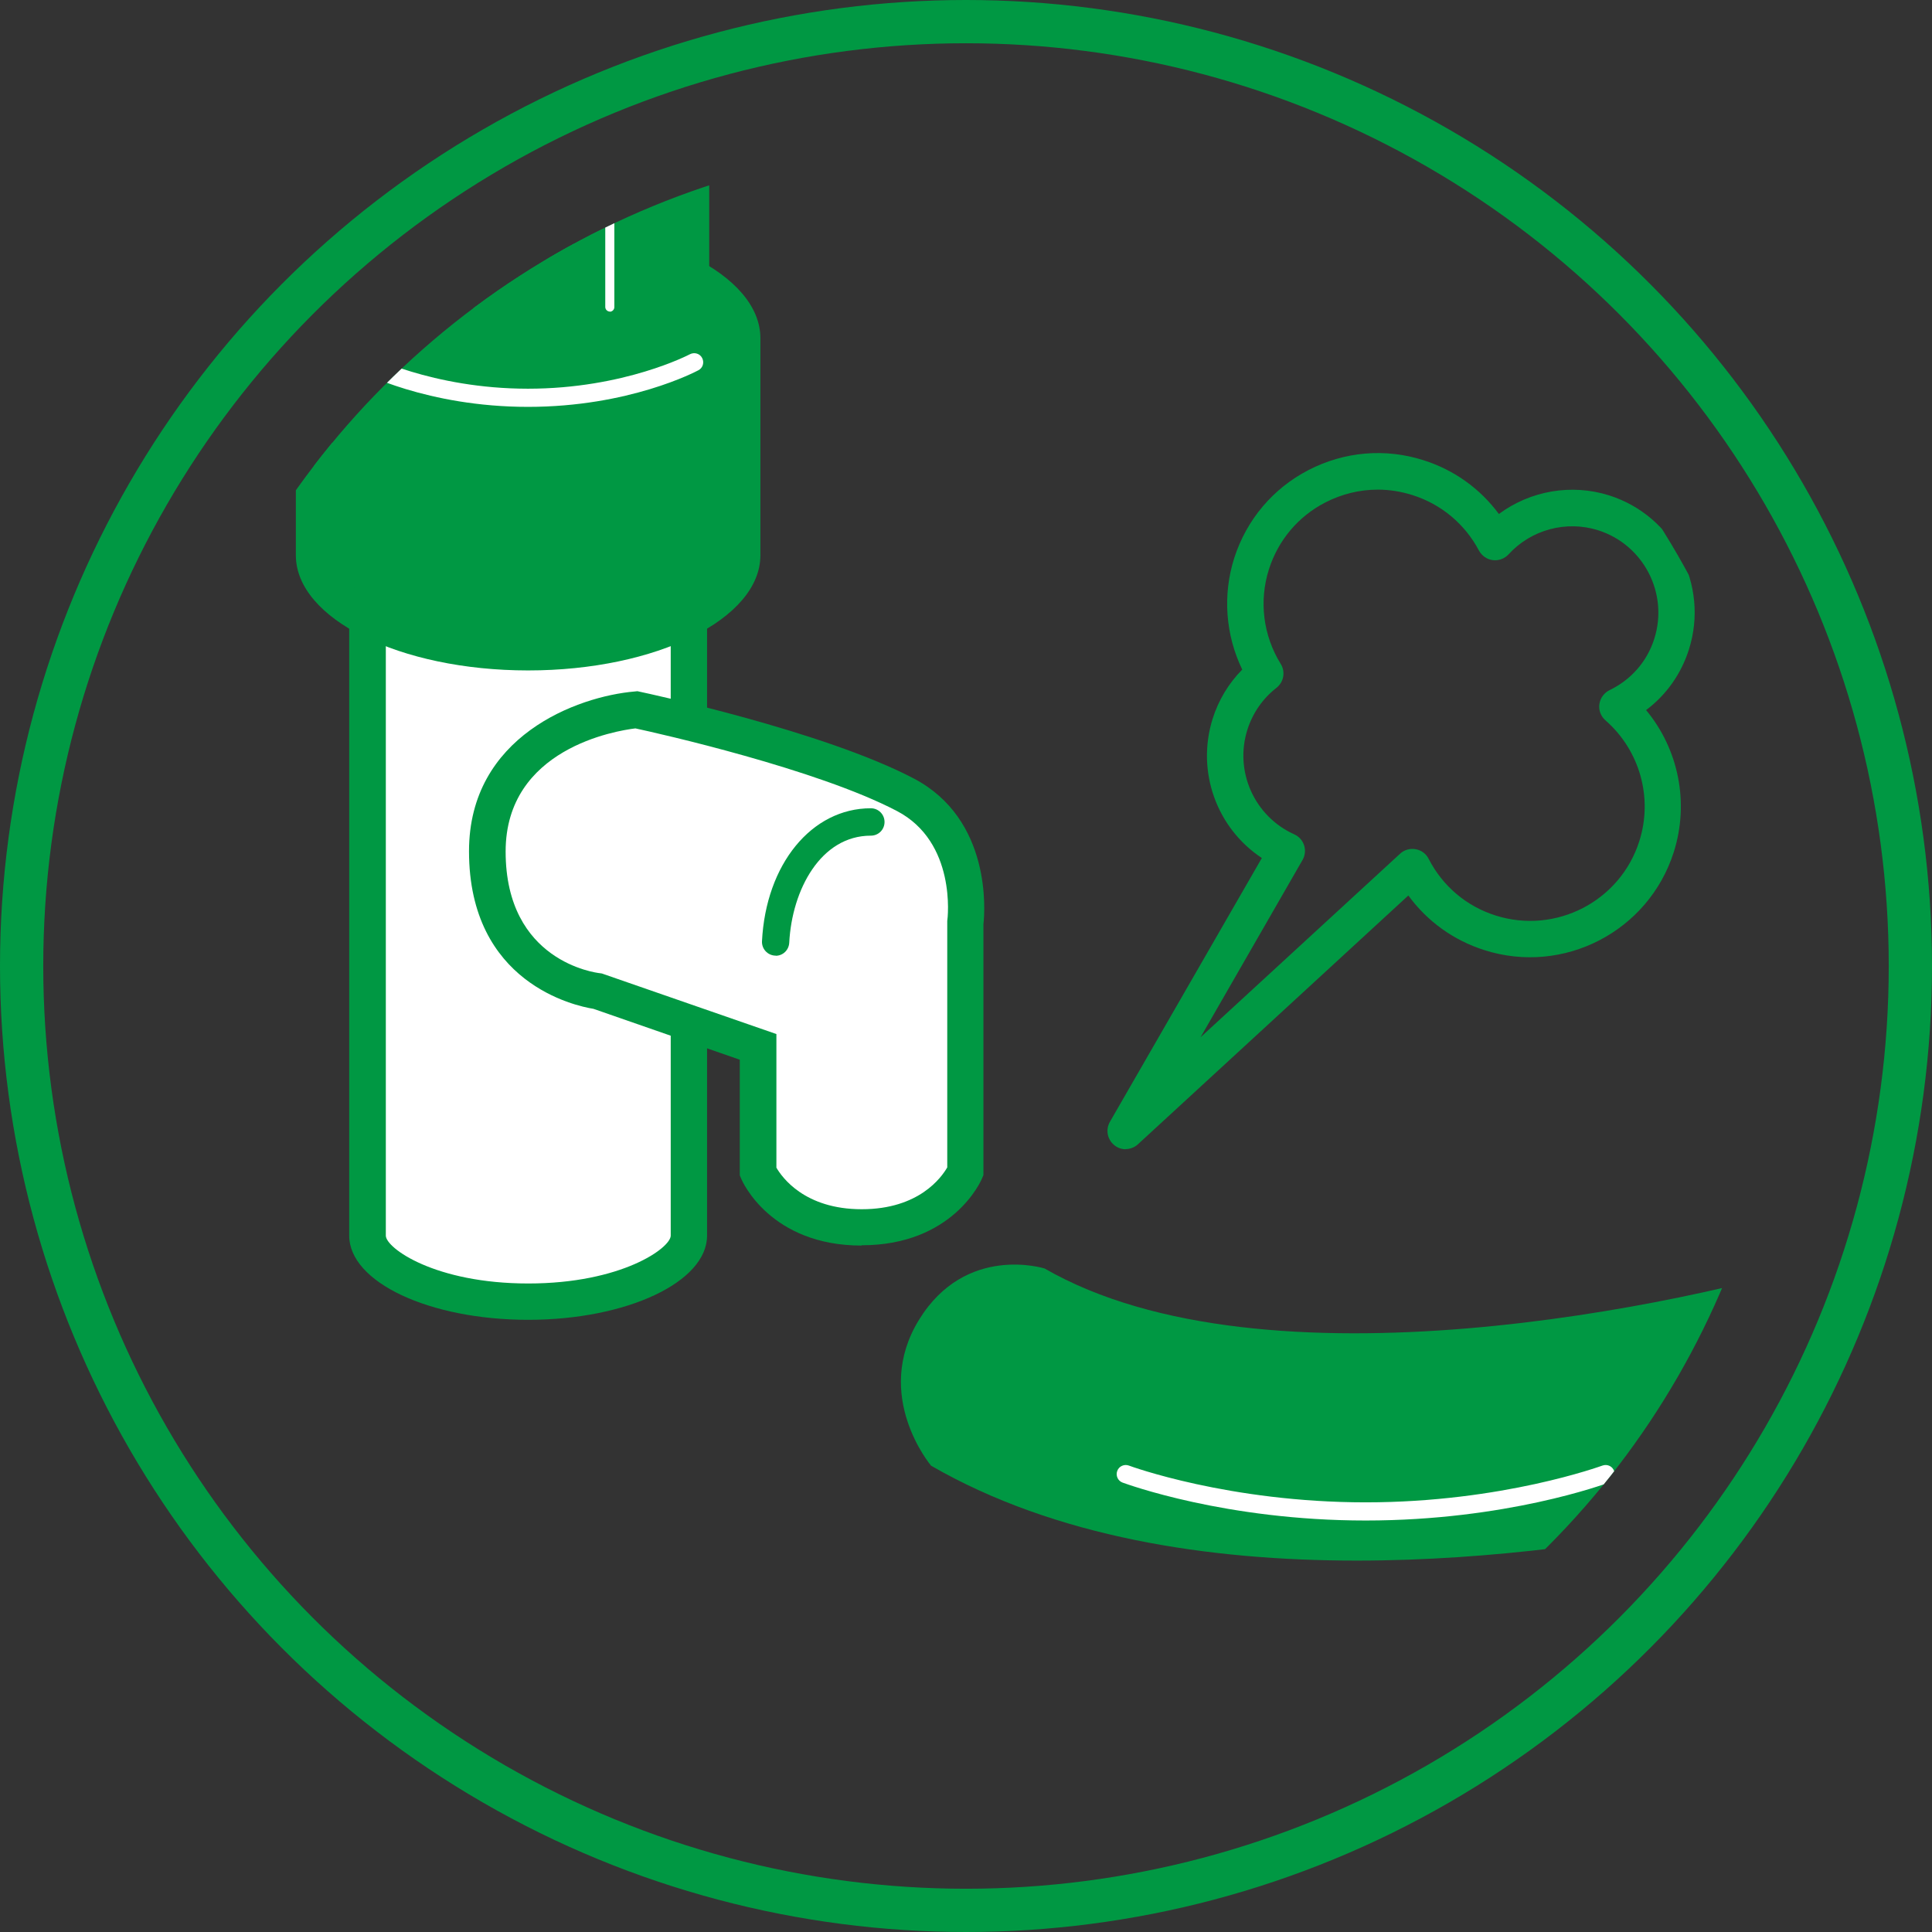 <?xml version="1.0" encoding="UTF-8"?>
<svg id="_レイヤー_2" data-name="レイヤー 2" xmlns="http://www.w3.org/2000/svg" xmlns:xlink="http://www.w3.org/1999/xlink" viewBox="0 0 134 134">
  <rect x="0" y="0" width="134" height="134" fill="#333333" stroke="none"/>
  <defs>
    <style>
      .cls-1, .cls-2, .cls-3 {
        stroke-width: 0px;
      }

      .cls-1, .cls-4 {
        fill: none;
      }

      .cls-5 {
        clip-path: url(#clippath);
      }

      .cls-2 {
        fill: #009843;
      }

      .cls-3 {
        fill: #fff;
      }

      .cls-4 {
        stroke: #009843;
        stroke-miterlimit: 10;
        stroke-width: 3px;
      }
    </style>
    <clipPath id="clippath">
      <circle class="cls-1" cx="67" cy="67" r="57"/>
    </clipPath>
  </defs>
  <g id="_レイヤー_2-2" data-name="レイヤー 2">
    <g>
      <g class="cls-5">
        <g>
          <g>
            <g>
              <path class="cls-3" d="M36.63,90.28c-6.38,0-11.15-2.42-11.15-4.58v-51.74h22.29v51.74c0,2.16-4.77,4.58-11.15,4.58Z"/>
              <path class="cls-2" d="M46.52,35.22v50.48c0,.85-3.4,3.32-9.88,3.32s-9.88-2.46-9.88-3.32v-50.48h19.77M49.04,32.69h-24.82v53.01c0,3.23,5.56,5.84,12.41,5.84s12.41-2.62,12.41-5.84v-53.01h0Z"/>
            </g>
            <g>
              <path class="cls-2" d="M36.63,45.23c-8.75,0-14.84-3.54-14.84-6.72v-15.05c0-3.18,6.1-6.72,14.84-6.72s14.84,3.54,14.84,6.72v15.05c0,3.18-6.1,6.72-14.84,6.72Z"/>
              <path class="cls-2" d="M36.63,17.99c8.29,0,13.58,3.23,13.58,5.46v15.05c0,2.23-5.29,5.46-13.58,5.46s-13.58-3.23-13.58-5.46v-15.05c0-2.23,5.29-5.46,13.58-5.46M36.63,15.47c-8.9,0-16.11,3.58-16.11,7.99v15.05c0,4.41,7.21,7.99,16.11,7.99s16.11-3.58,16.11-7.99v-15.05c0-4.41-7.21-7.99-16.11-7.99h0Z"/>
            </g>
            <g>
              <path class="cls-3" d="M44.13,49.24s-10.33.89-10.33,9.82,7.67,9.7,7.67,9.7l11.11,3.86v8.66s1.63,3.86,7.19,3.86,7.19-3.86,7.19-3.86v-17.23s.82-6.3-4.17-8.91c-6.19-3.25-18.66-5.89-18.66-5.89Z"/>
              <path class="cls-2" d="M59.76,86.39c-6.32,0-8.27-4.44-8.35-4.63l-.1-.24v-8.02l-10.15-3.53c-1.25-.2-8.63-1.77-8.63-10.93,0-7.98,7.51-10.74,11.49-11.08l.19-.02.18.04c.52.11,12.71,2.72,18.98,6.01,5.42,2.84,4.94,9.23,4.84,10.1v17.41l-.1.24c-.08.19-2.03,4.63-8.35,4.63ZM53.84,80.97c.39.68,1.96,2.9,5.93,2.9s5.53-2.21,5.93-2.9v-17.09c.04-.22.64-5.47-3.49-7.63-5.55-2.91-16.55-5.39-18.14-5.73-1.32.16-9,1.39-9,8.54,0,7.64,6.27,8.41,6.54,8.44l.14.02.14.05,11.96,4.15v9.26Z"/>
            </g>
            <g>
              <path class="cls-3" d="M60.4,57c-3.76,0-6.37,3.8-6.6,8.33"/>
              <path class="cls-2" d="M53.8,66.28s-.03,0-.05,0c-.52-.03-.92-.47-.9-.99.27-5.35,3.44-9.23,7.55-9.23.52,0,.95.42.95.95s-.42.95-.95.95c-3.47,0-5.47,3.74-5.66,7.43-.03.51-.44.9-.94.9Z"/>
            </g>
            <g>
              <polygon class="cls-2" points="31.68 3.87 24.08 7.17 24.08 18.94 41.58 23.82 49.19 23.82 49.19 8.75 31.68 3.87"/>
              <path class="cls-3" d="M42.3,21.61c-.17,0-.32-.14-.32-.32v-8.99l-14.69-3.9c-.17-.04-.27-.22-.22-.39.05-.17.22-.27.39-.22l14.92,3.96c.14.04.23.16.23.31v9.24c0,.17-.14.32-.32.32Z"/>
            </g>
            <path class="cls-3" d="M36.63,28.22c-7.03,0-11.64-2.44-11.83-2.54-.31-.17-.42-.55-.26-.85.16-.31.55-.42.85-.26.04.02,4.54,2.39,11.23,2.39s11.19-2.37,11.23-2.39c.31-.16.69-.05.85.26.16.31.05.69-.26.85-.19.1-4.8,2.54-11.83,2.54Z"/>
          </g>
          <path class="cls-2" d="M78.08,79.71c-.28,0-.56-.09-.79-.28-.49-.39-.62-1.08-.31-1.62l10.54-18.3c-3.12-2.06-4.57-5.99-3.41-9.67.41-1.29,1.11-2.45,2.05-3.4-1.16-2.4-1.37-5.16-.56-7.72.85-2.66,2.68-4.84,5.16-6.12,2.48-1.28,5.31-1.53,7.97-.68,2.12.67,3.93,1.97,5.23,3.73,2.17-1.61,5.03-2.12,7.65-1.29,4.47,1.42,6.95,6.22,5.53,10.69-.54,1.7-1.57,3.15-2.97,4.2,2.25,2.71,3.01,6.42,1.92,9.85-1.75,5.5-7.64,8.55-13.13,6.8-2.15-.68-3.98-2.01-5.28-3.79l-18.76,17.26c-.24.22-.55.33-.86.33ZM95.56,33.96c-1.25,0-2.49.3-3.64.89-1.88.97-3.27,2.62-3.91,4.64-.7,2.2-.4,4.59.82,6.56.34.55.21,1.26-.3,1.66-.95.74-1.64,1.74-2.01,2.89-.92,2.9.48,6.02,3.25,7.27.33.15.57.42.68.76.11.34.07.71-.11,1.02l-7.07,12.29,13.84-12.73c.29-.27.69-.38,1.08-.31.39.07.72.31.9.67.97,1.89,2.62,3.29,4.65,3.93,4.17,1.32,8.64-.99,9.96-5.16.96-3.01.03-6.3-2.35-8.38-.32-.28-.48-.7-.42-1.12s.32-.78.7-.97c1.5-.72,2.61-1.99,3.11-3.57,1-3.15-.75-6.52-3.89-7.52-2.21-.7-4.65-.05-6.22,1.67-.28.3-.68.45-1.09.4-.41-.05-.76-.3-.96-.66-.98-1.85-2.62-3.22-4.61-3.85-.79-.25-1.6-.38-2.41-.38Z"/>
          <g>
            <path class="cls-2" d="M131.87,102.34c-1.13.36-18.8,5.9-37.77,5.9-10.27,0-20.92-1.62-29.52-6.58,0,0-4.09-4.83-.84-10.12s8.71-3.56,8.71-3.56c15.3,8.81,44.61,2.5,54.61-.68"/>
            <g>
              <path class="cls-2" d="M78.08,102.23s6.92,2.59,16.64,2.59,16.64-2.59,16.64-2.59"/>
              <path class="cls-3" d="M94.72,105.46c-9.72,0-16.57-2.53-16.86-2.63-.33-.12-.49-.49-.37-.81.12-.33.49-.49.81-.37.07.03,6.94,2.55,16.42,2.55s16.35-2.53,16.42-2.55c.33-.12.69.04.81.37.12.33-.04.69-.37.81-.29.11-7.14,2.63-16.86,2.63Z"/>
            </g>
          </g>
        </g>
      </g>
      <circle class="cls-4" cx="67" cy="67" r="65.5"/>
    </g>
  </g>
</svg>